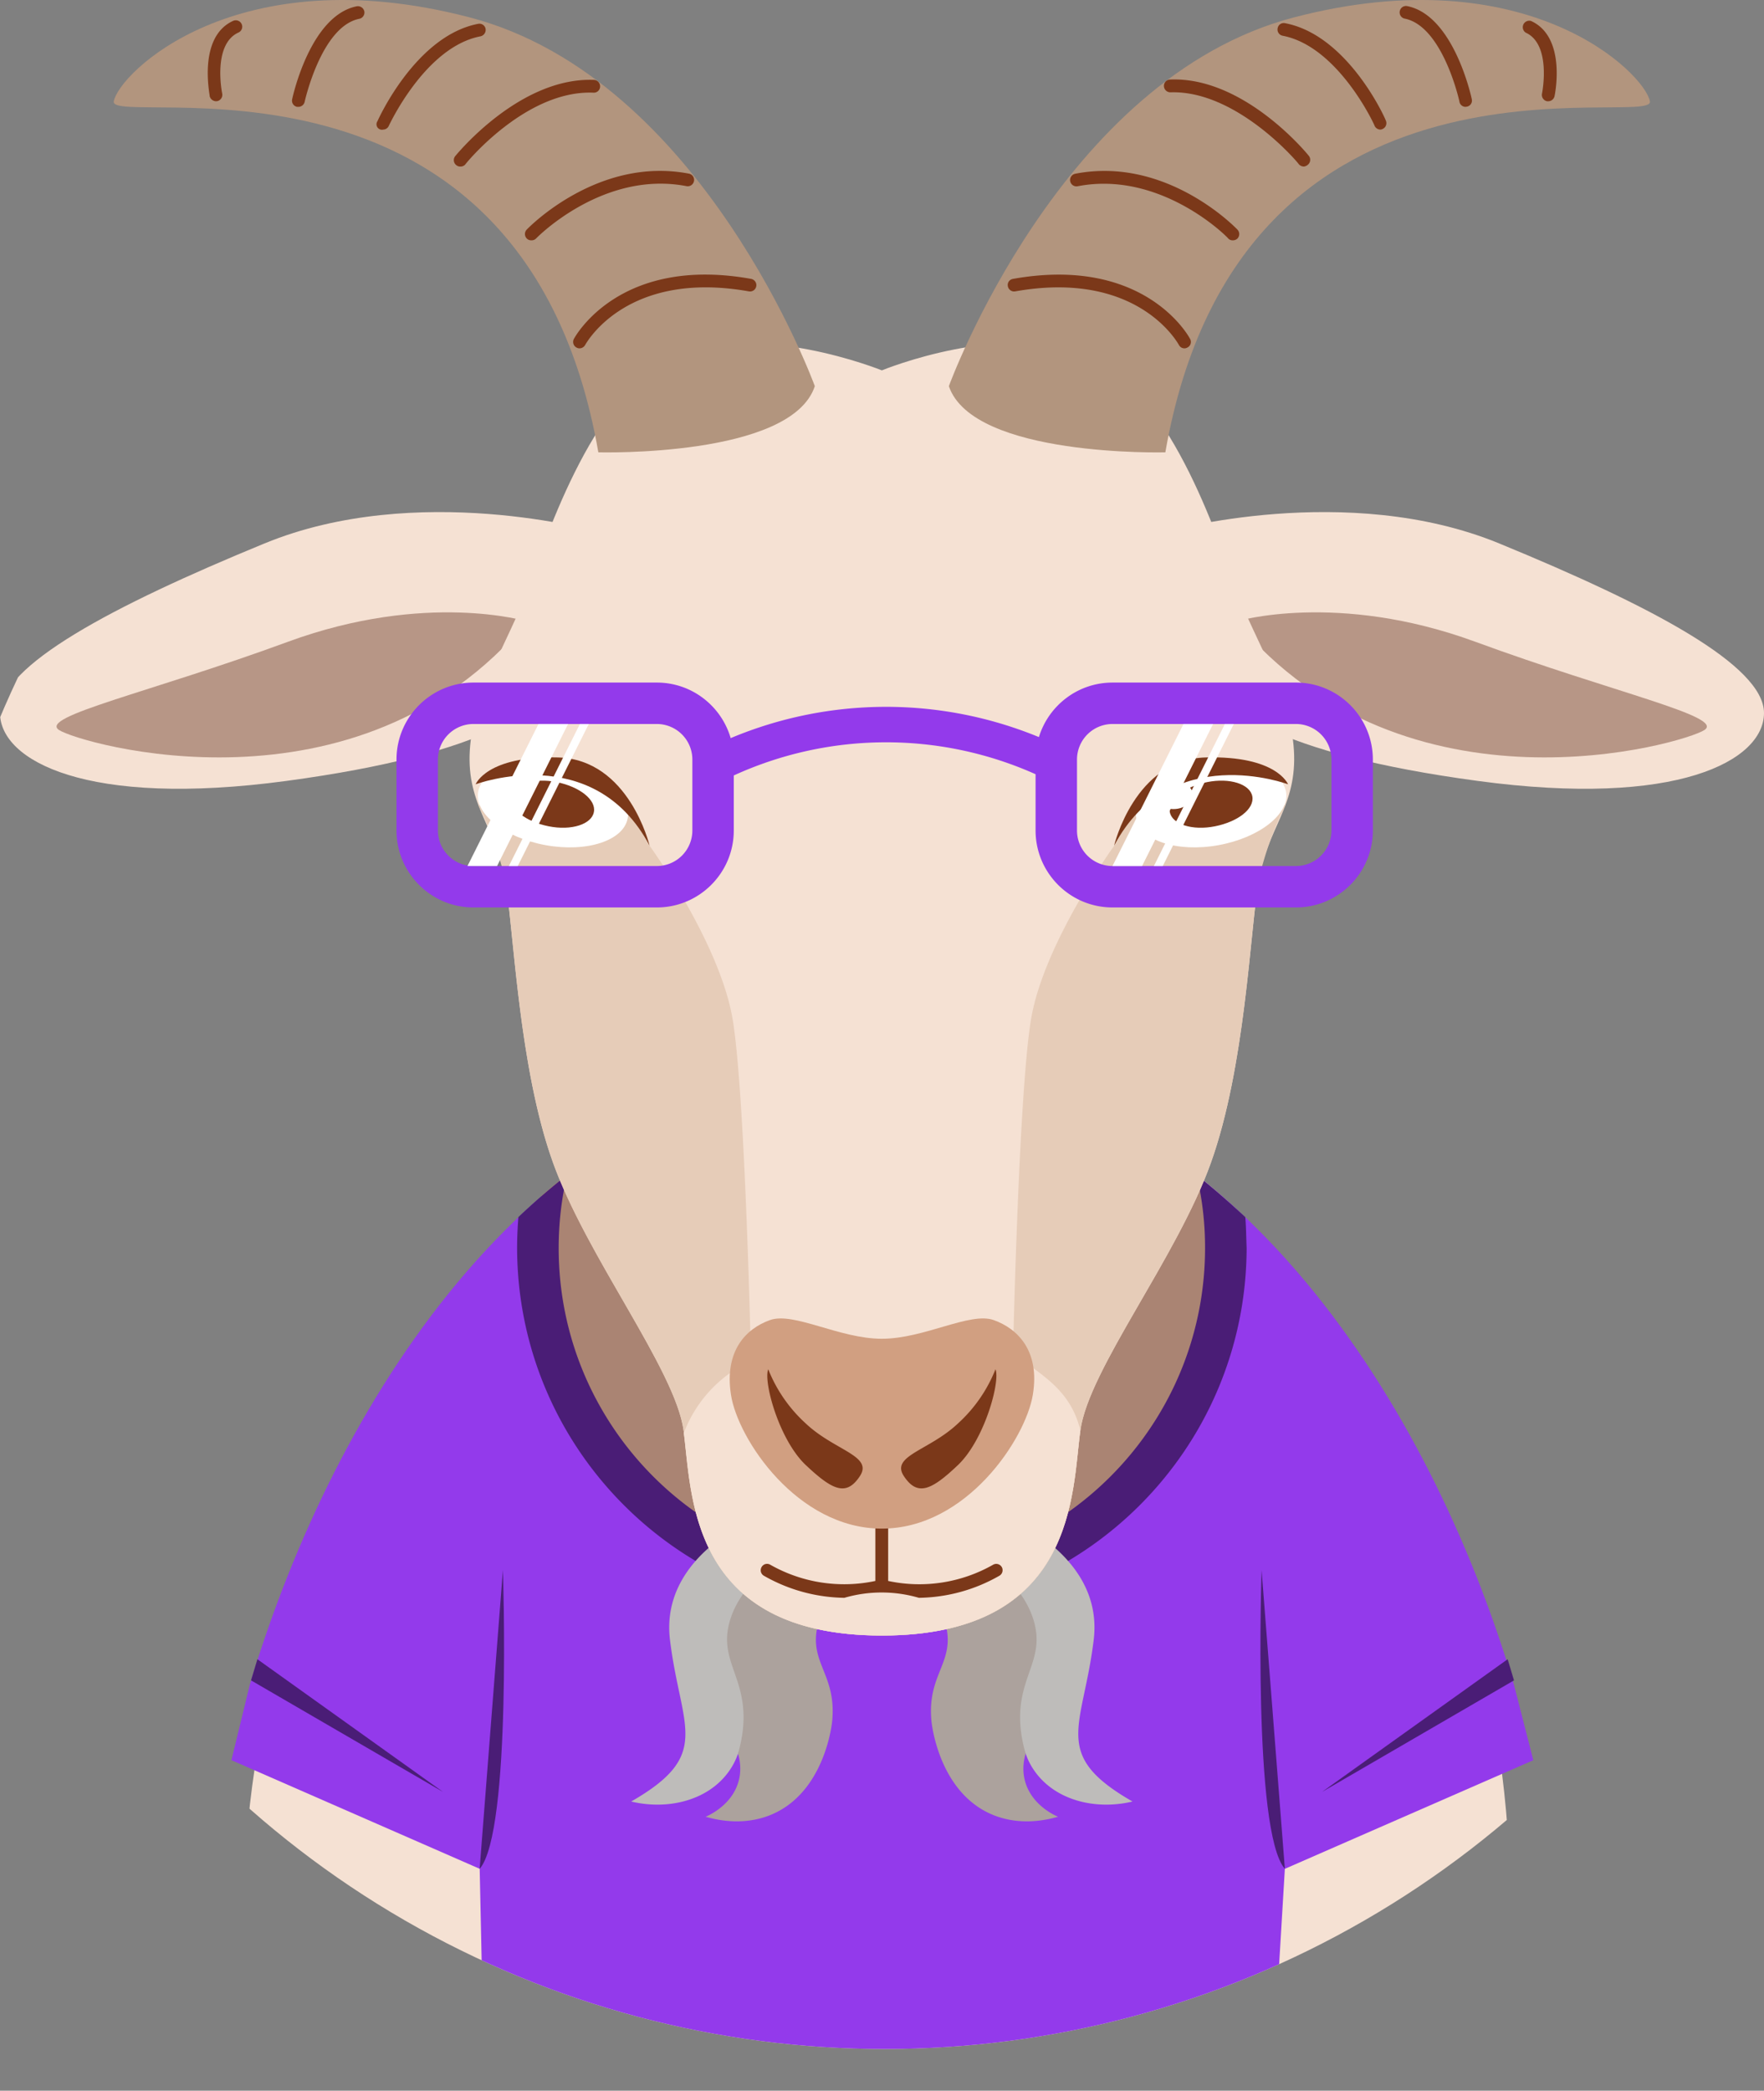 <?xml version="1.0" encoding="UTF-8"?>
<svg xmlns="http://www.w3.org/2000/svg" xmlns:xlink="http://www.w3.org/1999/xlink" viewBox="0 0 4446.7 5269.54">
  <rect x="0" y="0" width="4446.7" height="5269.54" fill="#808080" stroke="none"/>
  <defs>
    <style>.cls-1{fill:none;}.cls-2{clip-path:url(#clip-path);}.cls-3{fill:#f5e1d3;}.cls-4{fill:#933aeb;}.cls-5{fill:#4a1d76;}.cls-6{fill:#aa8473;}.cls-7{fill:#bebcba;}.cls-8{fill:#aca29d;}.cls-9{fill:#b79686;}.cls-10{fill:#e6ccb8;}.cls-11{fill:#7b3819;}.cls-12{fill:#d19f81;}.cls-13{fill:#fff;}.cls-14{fill:#b2957e;}</style>
    <clipPath id="clip-path" transform="translate(-188.8)">
      <circle class="cls-1" cx="2418.9" cy="2745.5" r="2418.9"></circle>
    </clipPath>
  </defs>
  <g id="Layer_2" data-name="Layer 2">
    <g id="Layer_1-2" data-name="Layer 1">
      <g class="cls-2">
        <path class="cls-3" d="M2411.8,2673.89c-906.5,0-1550.3,1060.9-1604.2,2005.9-11.2,195.5,320.6,560.8,1604.2,560.8s1589-353.8,1582.4-535C3957.9,3702.09,3338.3,2673.89,2411.8,2673.89Z" transform="translate(-188.8)"></path>
        <path class="cls-4" d="M4005.3,4246.89c-108.8-366.5-286.1-728.3-521.8-1012.1-277.8-334.2-638.9-560.8-1071.7-560.8s-793.7,226.5-1071.7,560.8c-235.7,283.8-411.9,645.6-521.8,1012.1l-46.1,189.5,625.8,273.8,11.6,542,151.6,10.9c228,14.5,513.7,0,850.2,0s615.1,14.5,842.8,0l141.7-22.8,31.8-530,626.3-273.8Z" transform="translate(-188.8)"></path>
        <path class="cls-5" d="M4005.3,4235.28l-484,281.19,468-334.48Z" transform="translate(-188.8)"></path>
        <path class="cls-5" d="M837.65,4182l468,334.48-484-281.19Z" transform="translate(-188.8)"></path>
        <path class="cls-6" d="M3279,3145.89c-3.7,478.9-395,864.2-874,860.5s-864.2-395-860.5-874a864.61,864.61,0,0,1,9-118.1c20.6-18.1,42-36.2,63.5-52.6,459.5-383.9,1127.9-383.9,1587.3,0,21.8,17,42.8,34.5,63.5,52.6a817.39,817.39,0,0,1,11.2,131.6Z" transform="translate(-188.8)"></path>
        <path class="cls-5" d="M3327.9,3067.59c-39.5-36.19-80.1-72.5-122.5-105.89a798.16,798.16,0,0,1,21.1,184.1c-.2,449.9-365,814.6-815,814.4s-814.6-365-814.4-815a817,817,0,0,1,21-183.61c-42,33-83,68.5-122.5,105.9-2.1,26.1-3.3,51.9-3.3,78.3,1.2,507.8,414,918.5,921.8,917.2,506.1-1.2,915.9-411.2,917.2-917.2C3330.2,3119.49,3330.2,3093.79,3327.9,3067.59Z" transform="translate(-188.8)"></path>
        <path class="cls-7" d="M2945.8,4133.29c27.1-223-240.6-318-240.6-318-61.2,12.9-122.2,26.6-172.4,39.5,173.1,214.4,204.7,314.8,195.6,366.1,0,0-17.9,101.1,18.2,150.9.7,1,4.5,6.1,9.1,13.3a245.69,245.69,0,0,1,22.1,44.1c9.1,22.9,38.3,78.8,116.2,105.7,69.1,23.9,132.9,9.8,149.6,5.7C2837.1,4422.09,2918.6,4356.29,2945.8,4133.29Z" transform="translate(-188.8)"></path>
        <path class="cls-8" d="M2799.8,4107.29c-15.2-92.6-100.1-163.1-160-195.1l-107-57.3c-72,18.5-122.1,35.3-119.7,46.3,1,4.6,10.7,6.6,14.1,7.4,52.8,12.1,122.1,105,143.5,178.3,30.3,103.6-46.4,128.7-33.7,252.7,1.2,11.2,20.5,175.1,149.1,232.3,70.9,31.5,140.8,15.5,169.8,7.1-7.7-3.2-69.5-30.2-84.3-94.1-6.4-27.7-1.4-51.4,2.6-65a373,373,0,0,1-10.4-46.6C2744.1,4242.29,2814.6,4197.39,2799.8,4107.29Z" transform="translate(-188.8)"></path>
        <path class="cls-7" d="M1877.7,4133.29c-27.1-223,240.6-318,240.6-318,61.2,12.9,122.2,26.6,172.4,39.5-173.1,214.4-204.7,314.8-195.6,366.1,0,0,17.9,101.1-18.2,150.9-.7,1-4.5,6.1-9.1,13.3a245.69,245.69,0,0,0-22.1,44.1c-9.1,22.9-38.3,78.8-116.2,105.7-69.1,23.9-132.9,9.8-149.6,5.7C1986.4,4422.09,1904.9,4356.29,1877.7,4133.29Z" transform="translate(-188.8)"></path>
        <path class="cls-8" d="M2023.6,4107.29c15.2-92.6,100.1-163.1,160-195.1l107-57.3c72,18.5,122.1,35.3,119.7,46.3-1,4.6-10.7,6.6-14.1,7.4-52.8,12.1-122.1,105-143.5,178.3-30.3,103.6,46.4,128.7,33.7,252.7-1.2,11.2-20.5,175.1-149.1,232.3-70.9,31.5-140.8,15.5-169.8,7.1,7.7-3.2,69.5-30.2,84.3-94.1,6.4-27.7,1.4-51.4-2.6-65a373,373,0,0,0,10.4-46.6C2079.4,4242.29,2008.9,4197.39,2023.6,4107.29Z" transform="translate(-188.8)"></path>
        <path class="cls-3" d="M1693.5,1339.59s-453.2-128-837.9,30.1-666.8,307.7-666.8,427.4,217.5,239.3,722.6,171.1,666.8-183.8,735.3-307.7C1715.3,1536.39,1693.5,1339.59,1693.5,1339.59Z" transform="translate(-188.8)"></path>
        <path class="cls-9" d="M1517.3,1566.19s-253.8-76.8-603,51.5-628.3,188.1-576.8,222.2S1090.9,2079.09,1517.3,1566.19Z" transform="translate(-188.8)"></path>
        <path class="cls-3" d="M3130.1,1339.59s453.2-128,837.9,30.1,667.5,307.7,667.5,427.4-217.5,239.3-722.2,171.1-667.2-183.8-735.3-307.7C3109.7,1536.39,3130.1,1339.59,3130.1,1339.59Z" transform="translate(-188.8)"></path>
        <path class="cls-9" d="M3305.2,1566.19s253.8-76.8,603,51.5,628.3,188.1,577.2,222.2S3732.6,2079.09,3305.2,1566.19Z" transform="translate(-188.8)"></path>
        <path class="cls-3" d="M3450.5,1890.89c-8.3-141-98.3-277.8-141-393s-160.7-502.8-372-598.5-525.7,34.1-525.7,34.1-316.1-128.3-525.7-34.1-329.3,482.9-372,598.5-132.4,252-141,393,68.5,196.8,89.9,329.2,34.1,471.31,119.7,709.5,307.8,521.7,329.3,675.4,8.3,517.3,500,517.3,478.9-362.5,500.3-517.3,243.7-435,329.3-675.4,98.3-576.7,119.7-709.5S3459.2,2032,3450.5,1890.89Z" transform="translate(-188.8)"></path>
        <path class="cls-10" d="M2997.7,2131.29s-177.7,244.7-209.9,438-46.4,882-46.4,882-72.5,150-329.6,150-329.3-150-329.3-150-14.5-688.8-46.8-882-209.6-438-209.6-438c-83.4-241.4-302.7-145-431.4-101.5a869.64,869.64,0,0,1,68.2,190.3c21.4,132.7,34.1,471.31,119.7,709.81s307.8,521.3,329.3,675,8.3,517.3,500,517.3,478.9-362.5,500.3-517.3,243.7-435,329.3-675,98.3-577.1,119.7-709.81a846.54,846.54,0,0,1,67.8-190.3C3300.1,1986.59,3080.7,1889.89,2997.7,2131.29Z" transform="translate(-188.8)"></path>
        <path class="cls-3" d="M2912.1,3605.29c-21.4,153.7-8.7,516.91-500.3,516.91-484.7,0-478.9-353.4-499.3-510.4A327.91,327.91,0,0,1,2151.4,3407c197.6-39.2,538.5-50.8,590.7,0S2885.6,3491.39,2912.1,3605.29Z" transform="translate(-188.8)"></path>
        <path class="cls-11" d="M2713.8,3949.29a15.87,15.87,0,0,0-4.3-4.6,16.07,16.07,0,0,0-12-2.8,17,17,0,0,0-5.8,2.2,375.61,375.61,0,0,1-264,40.6v-132a16.32,16.32,0,0,0-32.3,0v132a377.3,377.3,0,0,1-264.4-40.6,16.05,16.05,0,0,0-12.1-2.1,13.47,13.47,0,0,0-5.7,2.6,15.74,15.74,0,0,0-4.3,4.6,16.52,16.52,0,0,0-2.1,12.1,16.15,16.15,0,0,0,7.1,10,419.69,419.69,0,0,0,203.4,55.9,335.1,335.1,0,0,1,187.8,0,418.71,418.71,0,0,0,203.4-55.9,15.74,15.74,0,0,0,4.6-4.3,16.07,16.07,0,0,0,2.8-12A13.63,13.63,0,0,0,2713.8,3949.29Z" transform="translate(-188.8)"></path>
        <path class="cls-12" d="M2693.8,3327.19c-59.8-21.4-175.1,47.1-282,47.1s-222.2-68.5-282.1-47.1-115.3,76.8-98.3,188.1,166.8,337.5,380.3,337.5,362.5-226.5,380.7-337.5S2753.7,3348.59,2693.8,3327.19Z" transform="translate(-188.8)"></path>
        <path class="cls-11" d="M2125.4,3451.19a367.71,367.71,0,0,0,94.6,136.6c72.6,68.5,170.4,81.2,136.4,132.7s-68.5,36.2-136.4-27.9S2112.6,3481,2125.4,3451.19Z" transform="translate(-188.8)"></path>
        <path class="cls-11" d="M2698.2,3451.19a367.71,367.71,0,0,1-94.6,136.6c-72.5,68.5-170.4,81.2-136.3,132.7s68.9,36.2,136.3-27.9S2710.8,3481,2698.2,3451.19Z" transform="translate(-188.8)"></path>
        <path class="cls-13" d="M3053.2,2062.39c10.2,56.2,103,86.7,207.1,67.8s181.3-79.8,170-135.9-103-86.7-207.1-67.7S3043,2006.19,3053.2,2062.39Z" transform="translate(-188.8)"></path>
        <path class="cls-11" d="M3137.6,2046.39c5.4,31.1,56.6,47.8,114.2,36.2s99.3-43.9,93.9-75.1-56.9-47.8-114.2-36.19S3131.8,2016,3137.6,2046.39Z" transform="translate(-188.8)"></path>
        <path class="cls-13" d="M3195.3,2003c0,19.5-21.8,36.2-48.2,36.2s-47.9-15.6-47.9-36.2,21.4-36.2,47.8-36.2S3195.3,1983.79,3195.3,2003Z" transform="translate(-188.8)"></path>
        <path class="cls-11" d="M2997.3,2131.29s51.5-217.5,231-222.2,207.4,67.7,207.4,67.7S3138.7,1865.09,2997.3,2131.29Z" transform="translate(-188.8)"></path>
        <path class="cls-13" d="M1771.1,2062.39c-10.2,56.2-102.6,86.7-206.7,67.8s-181.3-79.8-170-135.9,102.6-86.7,206.7-67.7S1780.5,2006.19,1771.1,2062.39Z" transform="translate(-188.8)"></path>
        <path class="cls-11" d="M1685.9,2046.39c-5.4,31.1-56.6,47.8-114.2,36.2s-99.3-43.9-93.5-75.1,56.6-47.8,114.2-36.19S1691.7,2016,1685.9,2046.39Z" transform="translate(-188.8)"></path>
        <path class="cls-11" d="M1826.2,2131.29s-51.5-217.5-231-222.2-207.4,67.7-207.4,67.7S1685.2,1865.09,1826.2,2131.29Z" transform="translate(-188.8)"></path>
        <path class="cls-13" d="M1514.8,2003c0,19.5-21.8,36.2-48.2,36.2s-47.8-15.6-47.8-36.2,21.4-36.2,47.8-36.2S1514.8,1983.79,1514.8,2003Z" transform="translate(-188.8)"></path>
        <path class="cls-4" d="M3455.6,1720.39H2993.2c-87.3,0-161.2,57.9-185.5,137.4a1011.91,1011.91,0,0,0-777,2.6c-23.5-80.8-97.9-140-186.1-140H1382.2c-106.9,0-193.9,87-193.9,193.9v179c0,106.9,87,193.9,193.9,193.9h462.4c106.9,0,193.9-87,193.9-193.9v-138.8a923.22,923.22,0,0,1,760.8-3.1v141.9c0,106.9,87,193.9,193.9,193.9h462.4c106.9,0,193.9-87,193.9-193.9v-179C3649.5,1807.39,3562.5,1720.39,3455.6,1720.39Zm-1521.5,372.9a89.6,89.6,0,0,1-89.5,89.5H1382.2a89.6,89.6,0,0,1-89.5-89.5v-179a89.6,89.6,0,0,1,89.5-89.5h462.4a89.6,89.6,0,0,1,89.5,89.5v179Zm1611,0a89.6,89.6,0,0,1-89.5,89.5H2993.2a89.6,89.6,0,0,1-89.5-89.5v-179a89.6,89.6,0,0,1,89.5-89.5h462.4a89.6,89.6,0,0,1,89.5,89.5Z" transform="translate(-188.8)"></path>
        <path class="cls-13" d="M3172.1,1824.79h74.6l-179,358h-74.6Z" transform="translate(-188.8)"></path>
        <path class="cls-13" d="M3276.5,1824.79h22.4l-179,358h-22.4Z" transform="translate(-188.8)"></path>
        <path class="cls-13" d="M1546.2,1824.79h74.6l-179,358h-74.6Z" transform="translate(-188.8)"></path>
        <path class="cls-13" d="M1650.6,1824.79H1673l-179,358h-22.4Z" transform="translate(-188.8)"></path>
        <path class="cls-5" d="M3427.7,4710.29,3369,3957.24S3346.34,4617.19,3427.7,4710.29Z" transform="translate(-188.8)"></path>
        <path class="cls-5" d="M1397.89,4710.29l58.68-753.05S1479.25,4617.19,1397.89,4710.29Z" transform="translate(-188.8)"></path>
      </g>
      <path class="cls-14" d="M2242.8,973.29s-281.7-775.8-870.2-929.5-884.3,141-897,211.7,1032.3-199,1221.5,884.6C1698.9,1140.09,2183.7,1153.09,2242.8,973.29Z" transform="translate(-188.8)"></path>
      <path class="cls-11" d="M1649.6,878a15.21,15.21,0,0,1-7.6-2.1,16,16,0,0,1-6.6-21.6c0-.1.1-.1.1-.2,4.7-8.3,116.7-210.3,446.7-151.2a16.42,16.42,0,0,1,12.9,12.4,16,16,0,0,1-12.3,19h0a18.48,18.48,0,0,1-6.2.1c-305.7-54.4-408.2,127.3-412.6,134.9A16.72,16.72,0,0,1,1649.6,878Z" transform="translate(-188.8)"></path>
      <path class="cls-11" d="M1527.8,605.69a15,15,0,0,1-10.9-4.4,16.06,16.06,0,0,1-.3-22.6l.3-.3c7.2-7.6,181.3-184.5,408.6-140.7a16,16,0,0,1-6.1,31.5h0c-210.3-40.6-377.4,129.8-378.9,131.6a16.14,16.14,0,0,1-12.7,4.9Z" transform="translate(-188.8)"></path>
      <path class="cls-11" d="M1349,419.79a15,15,0,0,1-10.2-3.7,16,16,0,0,1-2.6-22.4.1.1,0,0,1,.1-.1c6.9-8.3,164.6-199.7,349.9-192.2a16.1,16.1,0,0,1,15.3,16.6h0a15.6,15.6,0,0,1-15.5,15.6h-1.2c-170.4-7.2-321.9,178.3-323.4,181.3a16.07,16.07,0,0,1-12.4,4.9Z" transform="translate(-188.8)"></path>
      <path class="cls-11" d="M1155.1,326.59a13.76,13.76,0,0,1-14.8-21.1c4-9.1,98.3-215.7,253.8-245.4a15.88,15.88,0,0,1,18.8,12.5v.2a16.69,16.69,0,0,1-13,18.8c-139.9,26.9-230.6,225.1-231.7,227a15.73,15.73,0,0,1-13.1,8Z" transform="translate(-188.8)"></path>
      <path class="cls-11" d="M940.8,269.29h-3.3a15.92,15.92,0,0,1-12.3-18.8c1.8-8.7,46.4-211.3,162.8-234.6a16.68,16.68,0,0,1,19.2,12.7,16.16,16.16,0,0,1-12.7,18.8C998.8,66.59,957.1,255.09,956.7,257a16.17,16.17,0,0,1-15.9,12.3Z" transform="translate(-188.8)"></path>
      <path class="cls-11" d="M733.4,255.19a16.87,16.87,0,0,1-16-12.7c0-6.2-30.1-149.3,59.1-189.9a16.31,16.31,0,0,1,21.4,7.9,16.6,16.6,0,0,1,1.5,6.2A16.08,16.08,0,0,1,789.9,82c-66,30.1-41.3,152.6-41,153.7a16.33,16.33,0,0,1-12.3,19.2Z" transform="translate(-188.8)"></path>
      <path class="cls-14" d="M2580.7,973.29s281.7-775.8,870.2-929.5,884.3,141,897,211.7-1032.3-199-1221.5,884.6C3127.1,1140.09,2641.6,1153.09,2580.7,973.29Z" transform="translate(-188.8)"></path>
      <path class="cls-11" d="M3174.6,878a15.83,15.83,0,0,1-14.1-8.7c-4.4-7.6-106.6-189.2-412.6-134.9a16,16,0,0,1-18.5-13h0a15.4,15.4,0,0,1,12.2-18.3c.3-.1.5-.1.8-.2,330-58.7,442,142.8,446.3,151.2a15.55,15.55,0,0,1-5.7,21.3,3,3,0,0,1-.8.4A15.29,15.29,0,0,1,3174.6,878Z" transform="translate(-188.8)"></path>
      <path class="cls-11" d="M3296.4,605.69a14.89,14.89,0,0,1-11.6-4.7c0-1.8-168.6-172.2-379.2-131.6A16,16,0,1,1,2899,438a1,1,0,0,0,.4-.1c228-44.3,401.4,133.1,408.6,140.7a16.3,16.3,0,0,1,0,22.8,16.57,16.57,0,0,1-11.6,4.3Z" transform="translate(-188.8)"></path>
      <path class="cls-11" d="M3475.6,419.79a17.61,17.61,0,0,1-12.7-5.8c0-1.8-155.6-186.7-323.4-181.3a16.29,16.29,0,0,1-16.7-15.8,15.16,15.16,0,0,1,1-6,16,16,0,0,1,8.5-9,16.49,16.49,0,0,1,6.2-1.4c184.6-7.6,343,183.8,349.5,192.2a16.65,16.65,0,0,1,2.9,5.4,16.09,16.09,0,0,1-5.1,17,18.15,18.15,0,0,1-10.2,4.7Z" transform="translate(-188.8)"></path>
      <path class="cls-11" d="M3668.8,326.59a16.09,16.09,0,0,1-14.9-9.5c0-1.8-91.4-200.1-231.7-227a15.93,15.93,0,0,1-12.8-18.6.37.37,0,0,1,.1-.3,15.55,15.55,0,0,1,17.9-12.9c.4.1.6.1,1,.2,156.6,29.7,250.9,236.3,253.8,245.4a16.08,16.08,0,0,1-7.9,21.1,13.88,13.88,0,0,1-5.5,1.6Z" transform="translate(-188.8)"></path>
      <path class="cls-11" d="M3883.4,269.29a15.59,15.59,0,0,1-15.6-12.7c0-1.8-42-190.3-137.8-209.6a15.88,15.88,0,0,1-10.3-6.8,15.54,15.54,0,0,1-2.4-5.8,16.56,16.56,0,0,1,2.4-12.1,15.81,15.81,0,0,1,10.2-6.9,16.16,16.16,0,0,1,6.2,0c116.4,23.2,161,225.8,162.8,234.6a18.54,18.54,0,0,1,.2,6.2,17.19,17.19,0,0,1-2.3,5.8,15.44,15.44,0,0,1-10.2,6.8Z" transform="translate(-188.8)"></path>
      <path class="cls-11" d="M4091.9,255.19h-3.3a16.29,16.29,0,0,1-12.7-19.2s25-123.6-41-153.7a16.33,16.33,0,0,1,13.4-29.4c89.5,40.6,60.5,183.8,59.1,189.9a16.33,16.33,0,0,1-15.5,12.4Z" transform="translate(-188.8)"></path>
    </g>
  </g>
</svg>
